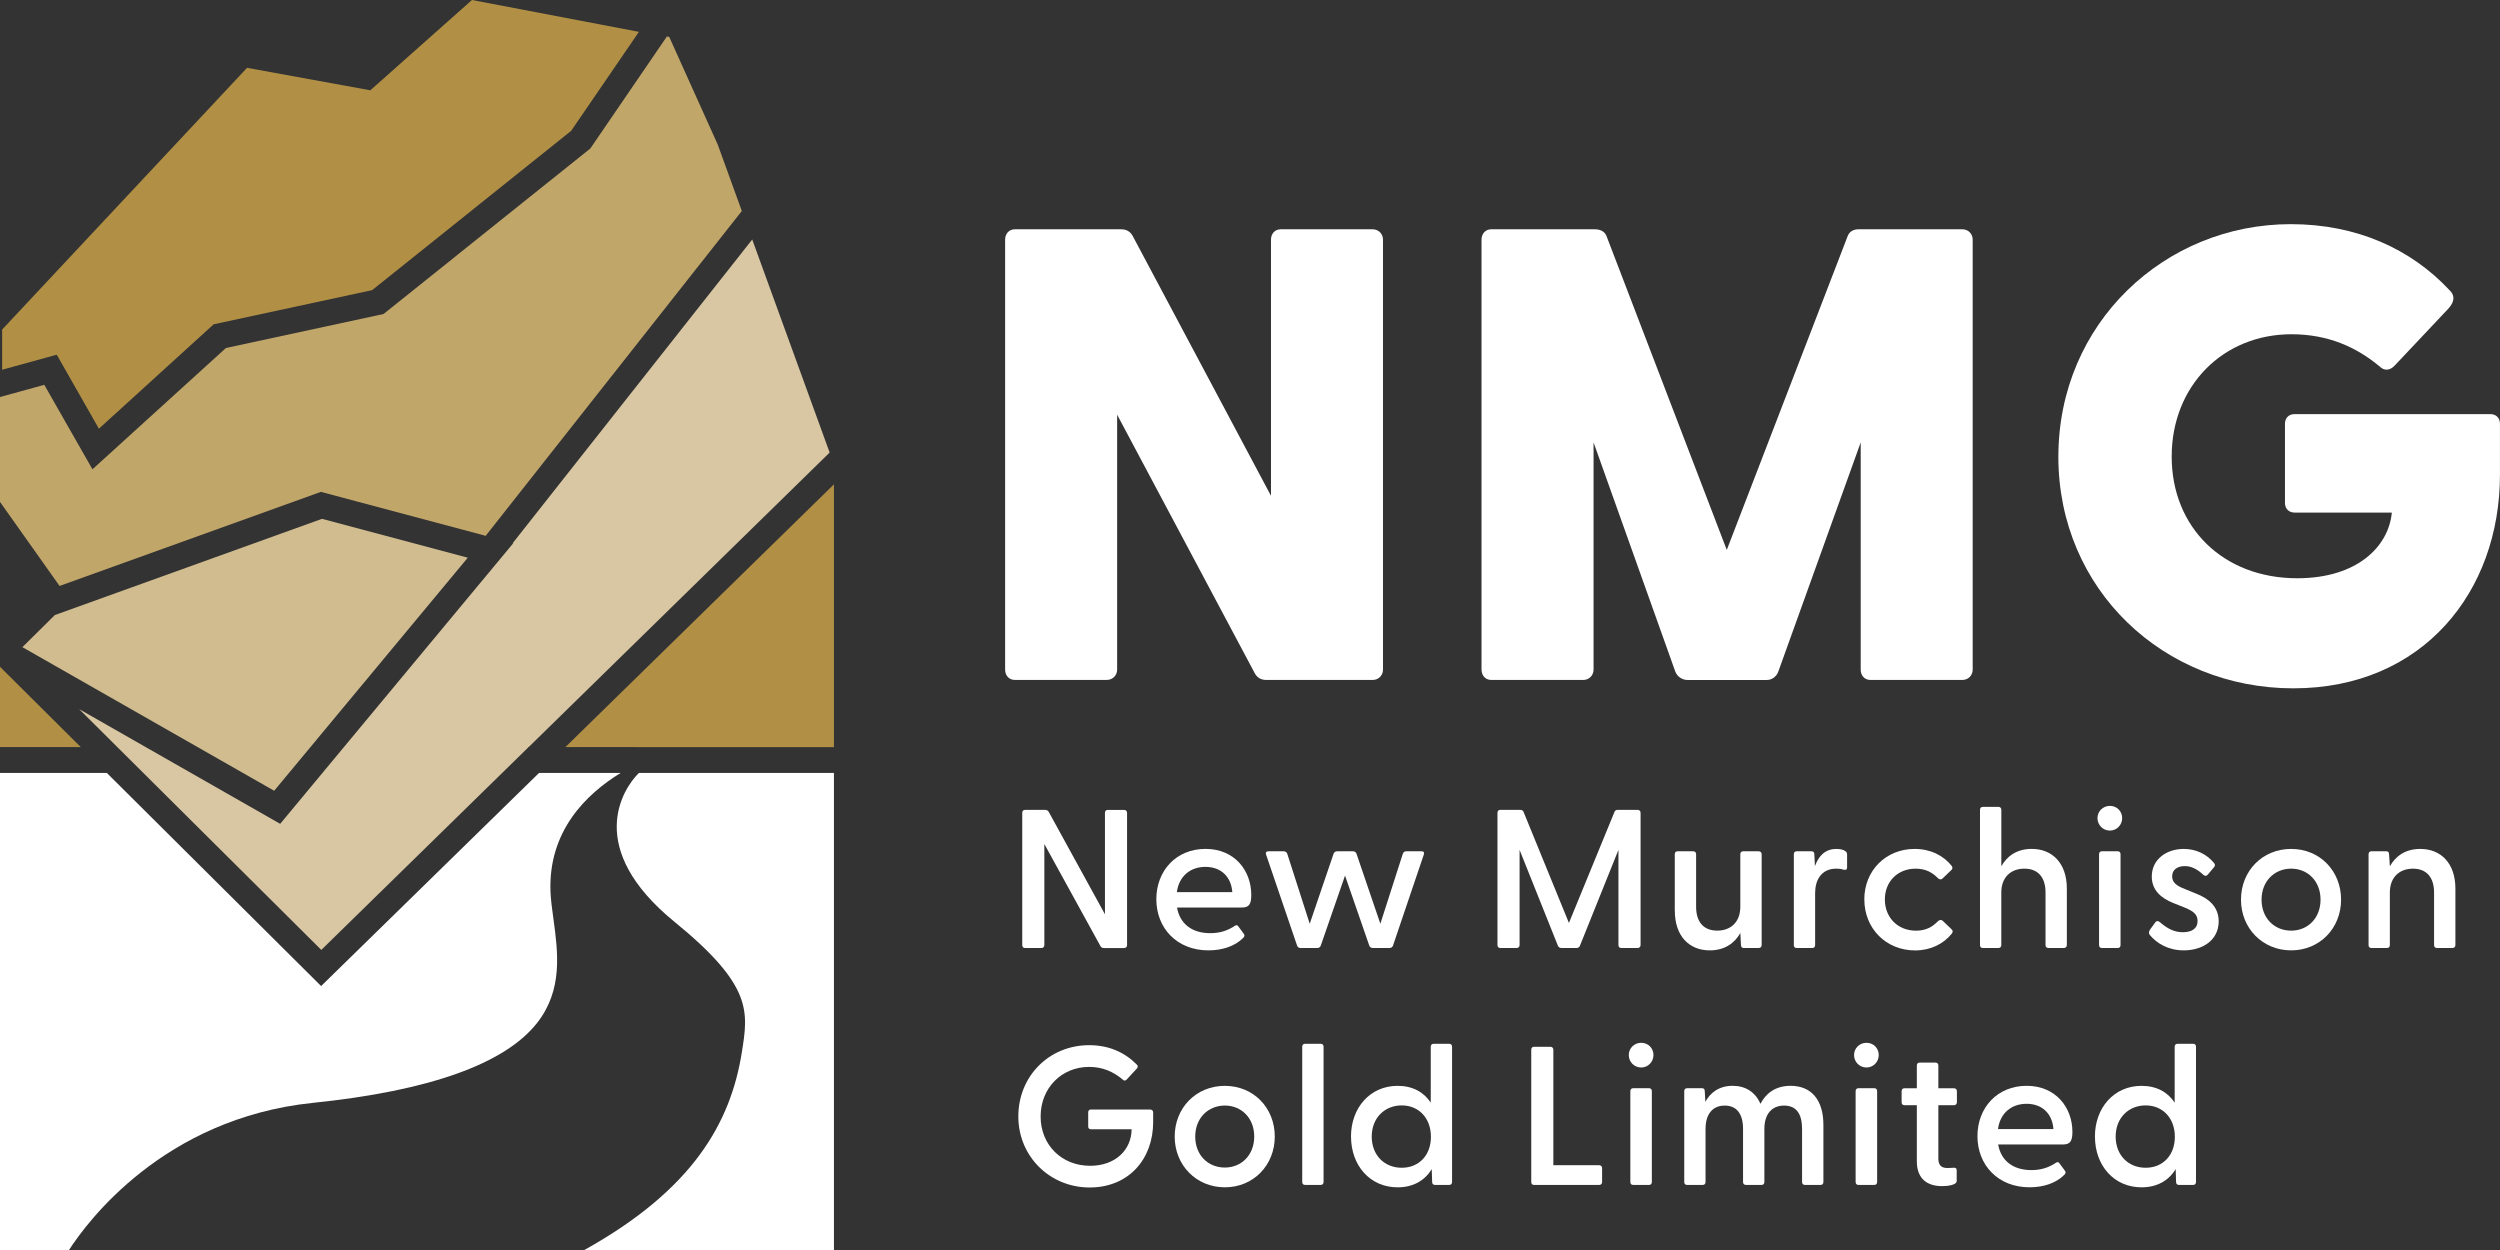 <svg xmlns="http://www.w3.org/2000/svg" width="156" height="78" viewBox="0 0 156 78" fill="none"><rect x="0" y="0" width="156" height="78" fill="#333333" stroke="none"/><g clip-path="url(#clip0_1004_39)"><path d="M5.04 46.618H0V41.608L5.04 46.618Z" fill="#B19045"></path><path d="M29.188 34.801L17.108 49.344L1.398 40.382L3.423 38.379L20.093 32.375L29.188 34.801Z" fill="#D0BC8F"></path><path d="M4.307 78H0V48.229H6.663L20.038 61.53L33.638 48.229H38.732C36.546 49.568 34.215 51.876 34.35 55.627C34.371 56.162 34.451 56.74 34.537 57.357C34.816 59.424 35.137 61.765 33.514 63.832C31.504 66.387 26.796 68.069 19.517 68.819C10.181 69.79 5.413 76.281 4.306 78H4.307Z" fill="white"></path><path d="M0.134 20.564L15.416 4.232L23.108 5.635L29.45 0L39.869 1.987L35.641 8.163L23.221 18.105L13.332 20.236L6.171 26.751L3.541 22.133L0.134 23.071V20.564Z" fill="#B19045"></path><path d="M3.717 36.563L0 31.319V24.774L2.764 24.013L5.769 29.284L14.098 21.715L23.932 19.594L36.836 9.266L41.615 2.276L41.76 2.303L44.786 9.02L46.29 13.166L30.306 33.436L20.023 30.693L3.717 36.563Z" fill="#C1A66A"></path><path d="M20.049 59.275L4.939 44.249L17.483 51.407L32.027 33.896L31.994 33.891L46.939 14.945L51.77 28.239L32.985 46.622H32.947V46.655L20.049 59.275Z" fill="#D8C7A2"></path><path d="M35.282 46.617L52.038 30.222V46.622H39.669V46.617H35.282Z" fill="#B19045"></path><path d="M39.869 48.229H52.038V78H36.462C43.254 74.223 45.594 70.047 46.291 65.66C46.694 63.132 46.975 61.506 42.098 57.53C36.462 52.934 38.841 49.241 39.869 48.229Z" fill="white"></path><path d="M68.666 59.033L65.167 52.666V58.973C65.167 59.083 65.094 59.157 64.983 59.157H63.962C63.851 59.157 63.788 59.083 63.788 58.973V50.72C63.788 50.609 63.851 50.536 63.962 50.536H65.217C65.316 50.536 65.389 50.574 65.439 50.659L68.949 57.052V50.722C68.949 50.611 69.011 50.538 69.122 50.538H70.144C70.255 50.538 70.329 50.611 70.329 50.722V58.974C70.329 59.085 70.255 59.158 70.144 59.158H68.888C68.79 59.158 68.715 59.121 68.666 59.035V59.033Z" fill="white"></path><path d="M72.155 56.113C72.155 54.34 73.387 52.971 75.222 52.971C77.056 52.971 78.079 54.34 78.079 55.842C78.079 56.371 77.969 56.63 77.513 56.63H73.448C73.609 57.591 74.323 58.23 75.518 58.23C76.109 58.23 76.59 58.082 77.07 57.762C77.144 57.712 77.218 57.726 77.267 57.8L77.612 58.268C77.686 58.366 77.662 58.439 77.562 58.539C77.033 59.057 76.256 59.303 75.406 59.303C73.435 59.303 72.155 57.912 72.155 56.113ZM76.897 55.67C76.822 54.684 76.17 54.093 75.222 54.093C74.273 54.093 73.571 54.672 73.435 55.67H76.897Z" fill="white"></path><path d="M80.939 59.008L79.005 53.33C78.955 53.194 79.017 53.121 79.153 53.121H80.101C80.2 53.121 80.287 53.171 80.323 53.269L81.727 57.642L83.217 53.269C83.252 53.171 83.34 53.121 83.438 53.121H84.422C84.521 53.121 84.608 53.171 84.644 53.269L86.134 57.642L87.538 53.269C87.574 53.171 87.649 53.121 87.747 53.121H88.708C88.844 53.121 88.892 53.194 88.844 53.33L86.922 59.008C86.886 59.107 86.798 59.157 86.7 59.157H85.666C85.568 59.157 85.48 59.107 85.444 59.008L83.93 54.636L82.415 59.008C82.379 59.107 82.292 59.157 82.193 59.157H81.159C81.061 59.157 80.975 59.107 80.938 59.008H80.939Z" fill="white"></path><path d="M93.442 58.971V50.719C93.442 50.608 93.505 50.535 93.616 50.535H94.859C94.957 50.535 95.032 50.572 95.068 50.658L97.901 57.592L100.746 50.658C100.784 50.572 100.845 50.535 100.943 50.535H102.186C102.297 50.535 102.372 50.608 102.372 50.719V58.971C102.372 59.082 102.297 59.155 102.186 59.155H101.164C101.054 59.155 100.991 59.082 100.991 58.971V53.034L98.59 59.007C98.553 59.105 98.48 59.155 98.381 59.155H97.433C97.335 59.155 97.249 59.105 97.211 59.007L94.822 53.034V58.971C94.822 59.082 94.748 59.155 94.637 59.155H93.616C93.505 59.155 93.442 59.082 93.442 58.971Z" fill="white"></path><path d="M104.506 56.828V53.305C104.506 53.194 104.567 53.121 104.678 53.121H105.664C105.774 53.121 105.837 53.194 105.837 53.305V56.581C105.837 57.53 106.305 58.071 107.155 58.071C108.005 58.071 108.596 57.53 108.596 56.581V53.305C108.596 53.194 108.659 53.121 108.769 53.121H109.743C109.854 53.121 109.927 53.194 109.927 53.305V58.971C109.927 59.082 109.854 59.155 109.743 59.155H108.819C108.696 59.155 108.646 59.105 108.635 58.959L108.598 58.219C108.253 58.835 107.637 59.303 106.688 59.303C105.408 59.303 104.509 58.416 104.509 56.828H104.506Z" fill="white"></path><path d="M111.935 58.971V53.305C111.935 53.194 111.996 53.121 112.106 53.121H113.042C113.153 53.121 113.215 53.171 113.215 53.318L113.251 54.045C113.473 53.441 113.868 52.973 114.594 52.973C114.866 52.973 115.05 53.035 115.148 53.109C115.234 53.171 115.259 53.232 115.259 53.343V54.13C115.259 54.266 115.173 54.304 115.025 54.266C114.877 54.216 114.741 54.204 114.582 54.204C113.634 54.204 113.264 54.943 113.264 55.718V58.971C113.264 59.082 113.201 59.155 113.091 59.155H112.105C111.994 59.155 111.933 59.082 111.933 58.971H111.935Z" fill="white"></path><path d="M116.332 56.126C116.332 54.328 117.675 52.973 119.473 52.973C120.459 52.973 121.259 53.38 121.777 54.02C121.85 54.118 121.85 54.204 121.777 54.279L121.223 54.809C121.125 54.907 121.001 54.882 120.928 54.797C120.571 54.439 120.164 54.205 119.537 54.205C118.404 54.205 117.615 55.018 117.615 56.127C117.615 57.236 118.402 58.074 119.56 58.074C120.176 58.074 120.583 57.84 120.928 57.483C121.014 57.397 121.137 57.372 121.237 57.47L121.791 58.001C121.866 58.074 121.866 58.161 121.791 58.26C121.273 58.901 120.473 59.306 119.501 59.306C117.69 59.306 116.335 57.938 116.335 56.129L116.332 56.126Z" fill="white"></path><path d="M123.552 58.971V50.533C123.552 50.422 123.613 50.349 123.724 50.349H124.709C124.82 50.349 124.883 50.422 124.883 50.533V54.056C125.227 53.44 125.831 52.971 126.78 52.971C128.06 52.971 128.971 53.859 128.971 55.447V58.97C128.971 59.08 128.898 59.154 128.787 59.154H127.814C127.703 59.154 127.641 59.08 127.641 58.97V55.694C127.641 54.745 127.173 54.204 126.323 54.204C125.472 54.204 124.881 54.745 124.881 55.694V58.97C124.881 59.08 124.819 59.154 124.708 59.154H123.722C123.611 59.154 123.55 59.08 123.55 58.97L123.552 58.971Z" fill="white"></path><path d="M130.882 51.051C130.882 50.633 131.215 50.287 131.659 50.287C132.104 50.287 132.424 50.631 132.424 51.051C132.424 51.471 132.091 51.828 131.659 51.828C131.227 51.828 130.882 51.483 130.882 51.051ZM130.981 53.305C130.981 53.194 131.042 53.121 131.152 53.121H132.151C132.261 53.121 132.322 53.194 132.322 53.305V58.971C132.322 59.082 132.261 59.155 132.151 59.155H131.152C131.042 59.155 130.981 59.082 130.981 58.971V53.305Z" fill="white"></path><path d="M134.148 58.342C134.074 58.257 134.074 58.133 134.16 58.01L134.481 57.567C134.567 57.444 134.678 57.456 134.776 57.542C135.219 57.924 135.651 58.171 136.205 58.171C136.759 58.171 137.129 57.949 137.129 57.469C137.129 57.049 136.846 56.853 136.353 56.644L135.614 56.349C134.85 56.041 134.271 55.548 134.271 54.698C134.271 53.614 135.194 52.973 136.266 52.973C137.005 52.973 137.695 53.282 138.163 53.861C138.236 53.946 138.225 54.045 138.15 54.12L137.768 54.575C137.67 54.686 137.583 54.673 137.473 54.575C137.091 54.218 136.722 54.045 136.328 54.045C135.86 54.045 135.541 54.279 135.541 54.684C135.541 55.09 135.86 55.288 136.328 55.472L137.055 55.768C137.831 56.076 138.447 56.581 138.447 57.505C138.434 58.687 137.424 59.303 136.266 59.303C135.28 59.303 134.566 58.848 134.148 58.342Z" fill="white"></path><path d="M139.838 56.138C139.838 54.352 141.169 52.973 142.968 52.973C144.766 52.973 146.083 54.353 146.083 56.138C146.083 57.923 144.752 59.303 142.968 59.303C141.183 59.303 139.838 57.923 139.838 56.138ZM142.968 58.072C144.002 58.072 144.802 57.296 144.802 56.138C144.802 54.981 144.002 54.204 142.968 54.204C141.933 54.204 141.121 54.981 141.121 56.138C141.121 57.296 141.921 58.072 142.968 58.072Z" fill="white"></path><path d="M147.798 58.971V53.305C147.798 53.194 147.858 53.121 147.969 53.121H148.905C149.016 53.121 149.078 53.171 149.078 53.318L149.128 54.057C149.473 53.441 150.077 52.973 151.025 52.973C152.306 52.973 153.217 53.861 153.217 55.449V58.971C153.217 59.082 153.144 59.155 153.033 59.155H152.059C151.949 59.155 151.886 59.082 151.886 58.971V55.695C151.886 54.747 151.418 54.205 150.568 54.205C149.718 54.205 149.127 54.747 149.127 55.695V58.971C149.127 59.082 149.064 59.155 148.953 59.155H147.968C147.857 59.155 147.796 59.082 147.796 58.971H147.798Z" fill="white"></path><path d="M63.544 69.665C63.544 67.152 65.465 65.219 67.965 65.219C69.172 65.219 70.158 65.65 70.921 66.414C71.019 66.5 71.019 66.587 70.933 66.685L70.305 67.362C70.231 67.448 70.144 67.448 70.07 67.375C69.479 66.87 68.79 66.575 67.965 66.575C66.241 66.575 64.935 67.893 64.935 69.667C64.935 71.44 66.241 72.746 68.027 72.746C69.592 72.746 70.601 71.76 70.613 70.467H68.075C67.965 70.467 67.904 70.404 67.904 70.294V69.408C67.904 69.297 67.965 69.234 68.075 69.234H71.771C71.882 69.234 71.957 69.308 71.957 69.418V70.022C71.957 72.301 70.454 74.099 67.991 74.099C65.528 74.099 63.544 72.177 63.544 69.665Z" fill="white"></path><path d="M73.301 70.922C73.301 69.136 74.632 67.757 76.431 67.757C78.229 67.757 79.546 69.138 79.546 70.922C79.546 72.707 78.215 74.088 76.431 74.088C74.646 74.088 73.301 72.707 73.301 70.922ZM76.429 72.855C77.463 72.855 78.264 72.078 78.264 70.921C78.264 69.763 77.463 68.986 76.429 68.986C75.395 68.986 74.582 69.763 74.582 70.921C74.582 72.078 75.382 72.855 76.429 72.855Z" fill="white"></path><path d="M81.259 73.755V65.317C81.259 65.206 81.32 65.133 81.43 65.133H82.416C82.527 65.133 82.59 65.206 82.59 65.317V73.755C82.59 73.866 82.527 73.939 82.416 73.939H81.43C81.32 73.939 81.259 73.866 81.259 73.755Z" fill="white"></path><path d="M84.302 70.922C84.302 69.136 85.485 67.757 87.209 67.757C88.157 67.757 88.847 68.152 89.279 68.804V65.317C89.279 65.206 89.341 65.133 89.452 65.133H90.436C90.547 65.133 90.609 65.206 90.609 65.317V73.755C90.609 73.866 90.547 73.939 90.436 73.939H89.538C89.427 73.939 89.366 73.866 89.366 73.755L89.341 72.955C88.909 73.657 88.196 74.089 87.21 74.089C85.485 74.089 84.304 72.721 84.304 70.924L84.302 70.922ZM87.468 72.868C88.539 72.868 89.29 72.092 89.29 70.935C89.29 69.777 88.538 68.977 87.468 68.977C86.397 68.977 85.596 69.765 85.596 70.922C85.596 72.08 86.383 72.868 87.468 72.868Z" fill="white"></path><path d="M95.55 73.755V65.503C95.55 65.392 95.612 65.319 95.723 65.319H96.745C96.856 65.319 96.929 65.392 96.929 65.503V72.709H99.787C99.898 72.709 99.971 72.783 99.971 72.894V73.757C99.971 73.868 99.898 73.941 99.787 73.941H95.723C95.612 73.941 95.55 73.868 95.55 73.757V73.755Z" fill="white"></path><path d="M101.636 65.835C101.636 65.417 101.968 65.071 102.412 65.071C102.857 65.071 103.177 65.416 103.177 65.835C103.177 66.255 102.845 66.612 102.412 66.612C101.98 66.612 101.636 66.267 101.636 65.835ZM101.734 68.089C101.734 67.979 101.795 67.905 101.905 67.905H102.904C103.015 67.905 103.075 67.979 103.075 68.089V73.755C103.075 73.866 103.015 73.939 102.904 73.939H101.905C101.795 73.939 101.734 73.866 101.734 73.755V68.089Z" fill="white"></path><path d="M105.097 73.755V68.089C105.097 67.978 105.158 67.905 105.269 67.905H106.205C106.316 67.905 106.378 67.955 106.378 68.102L106.414 68.754C106.723 68.188 107.264 67.755 108.114 67.755C108.915 67.755 109.531 68.138 109.851 68.877C110.183 68.248 110.762 67.755 111.735 67.755C113.003 67.755 113.78 68.606 113.78 70.195V73.755C113.78 73.866 113.718 73.939 113.609 73.939H112.623C112.512 73.939 112.449 73.866 112.449 73.755V70.442C112.449 69.506 112.092 68.988 111.328 68.988C110.563 68.988 110.097 69.518 110.097 70.442V73.755C110.097 73.866 110.035 73.939 109.924 73.939H108.95C108.827 73.939 108.766 73.866 108.766 73.755V70.442C108.766 69.506 108.372 68.988 107.621 68.988C106.871 68.988 106.426 69.518 106.426 70.442V73.755C106.426 73.866 106.364 73.939 106.253 73.939H105.267C105.156 73.939 105.096 73.866 105.096 73.755H105.097Z" fill="white"></path><path d="M115.693 65.835C115.693 65.417 116.025 65.071 116.47 65.071C116.914 65.071 117.234 65.416 117.234 65.835C117.234 66.255 116.902 66.612 116.47 66.612C116.037 66.612 115.693 66.267 115.693 65.835ZM115.791 68.089C115.791 67.979 115.852 67.905 115.963 67.905H116.961C117.072 67.905 117.133 67.979 117.133 68.089V73.755C117.133 73.866 117.072 73.939 116.961 73.939H115.963C115.852 73.939 115.791 73.866 115.791 73.755V68.089Z" fill="white"></path><path d="M119.61 72.462V68.964H118.835C118.724 68.964 118.661 68.891 118.661 68.78V68.091C118.661 67.98 118.724 67.907 118.835 67.907H119.61V66.49C119.61 66.379 119.672 66.306 119.783 66.306H120.78C120.891 66.306 120.953 66.379 120.953 66.49V67.907H121.926C122.037 67.907 122.111 67.98 122.111 68.091V68.78C122.111 68.891 122.037 68.964 121.926 68.964H120.953V72.303C120.953 72.71 121.15 72.882 121.494 72.882C121.593 72.882 121.741 72.882 121.877 72.869C122.025 72.844 122.098 72.906 122.098 73.03V73.694C122.098 73.941 121.557 74.014 121.187 74.014C120.288 74.014 119.61 73.584 119.61 72.462Z" fill="white"></path><path d="M123.393 70.897C123.393 69.124 124.625 67.755 126.46 67.755C128.294 67.755 129.318 69.124 129.318 70.626C129.318 71.155 129.207 71.414 128.751 71.414H124.686C124.847 72.374 125.561 73.014 126.756 73.014C127.347 73.014 127.828 72.866 128.308 72.546C128.382 72.496 128.457 72.51 128.505 72.584L128.85 73.052C128.925 73.15 128.9 73.223 128.8 73.323C128.271 73.841 127.494 74.087 126.644 74.087C124.674 74.087 123.393 72.696 123.393 70.897ZM128.135 70.454C128.06 69.468 127.408 68.877 126.46 68.877C125.511 68.877 124.809 69.456 124.674 70.454H128.135Z" fill="white"></path><path d="M130.723 70.922C130.723 69.136 131.906 67.757 133.63 67.757C134.578 67.757 135.268 68.152 135.7 68.804V65.317C135.7 65.206 135.762 65.133 135.873 65.133H136.857C136.968 65.133 137.03 65.206 137.03 65.317V73.755C137.03 73.866 136.968 73.939 136.857 73.939H135.959C135.848 73.939 135.787 73.866 135.787 73.755L135.762 72.955C135.332 73.657 134.617 74.089 133.631 74.089C131.906 74.089 130.725 72.721 130.725 70.924L130.723 70.922ZM133.889 72.868C134.96 72.868 135.711 72.092 135.711 70.935C135.711 69.777 134.959 68.977 133.889 68.977C132.818 68.977 132.017 69.765 132.017 70.922C132.017 72.08 132.804 72.868 133.889 72.868Z" fill="white"></path><path d="M78.306 42.026L69.709 25.877V41.785C69.709 42.147 69.428 42.427 69.066 42.427H63.322C62.96 42.427 62.72 42.147 62.72 41.785V14.951C62.72 14.589 62.962 14.308 63.322 14.308H69.95C70.272 14.308 70.512 14.428 70.673 14.711L79.31 30.939V14.951C79.31 14.589 79.551 14.308 79.912 14.308H85.656C86.018 14.308 86.299 14.589 86.299 14.951V41.786C86.299 42.148 86.018 42.429 85.656 42.429H79.028C78.707 42.429 78.466 42.309 78.306 42.026Z" fill="white"></path><path d="M92.447 41.786V14.951C92.447 14.589 92.689 14.308 93.049 14.308H99.517C99.838 14.308 100.119 14.428 100.239 14.711L107.751 34.315L115.303 14.711C115.423 14.43 115.665 14.308 115.986 14.308H122.454C122.816 14.308 123.096 14.589 123.096 14.951V41.786C123.096 42.148 122.816 42.429 122.454 42.429H116.71C116.348 42.429 116.108 42.148 116.108 41.786V27.606L110.966 41.908C110.846 42.229 110.563 42.431 110.242 42.431H105.302C104.98 42.431 104.659 42.229 104.539 41.908L99.438 27.606V41.786C99.438 42.148 99.157 42.429 98.795 42.429H93.051C92.689 42.429 92.449 42.148 92.449 41.786H92.447Z" fill="white"></path><path d="M128.443 28.489C128.443 20.174 135.071 13.987 142.944 13.987C147.081 13.987 150.456 15.553 152.827 18.085C153.189 18.407 153.189 18.808 152.786 19.25L149.453 22.785C149.131 23.147 148.769 23.147 148.489 22.867C147.042 21.661 145.275 20.857 142.985 20.857C138.726 20.857 135.513 24.071 135.513 28.49C135.513 32.91 138.726 36.083 143.345 36.083C147.081 36.083 149.05 34.114 149.25 31.985H143.185C142.823 31.985 142.582 31.743 142.582 31.383V26.442C142.582 26.08 142.824 25.84 143.185 25.84H155.396C155.758 25.84 155.998 26.082 155.998 26.442V29.615C155.998 36.927 151.178 42.952 143.103 42.952C135.029 42.952 128.441 36.805 128.441 28.49L128.443 28.489Z" fill="white"></path></g><defs><clipPath id="clip0_1004_39"><rect width="156" height="78" fill="white"></rect></clipPath></defs></svg>